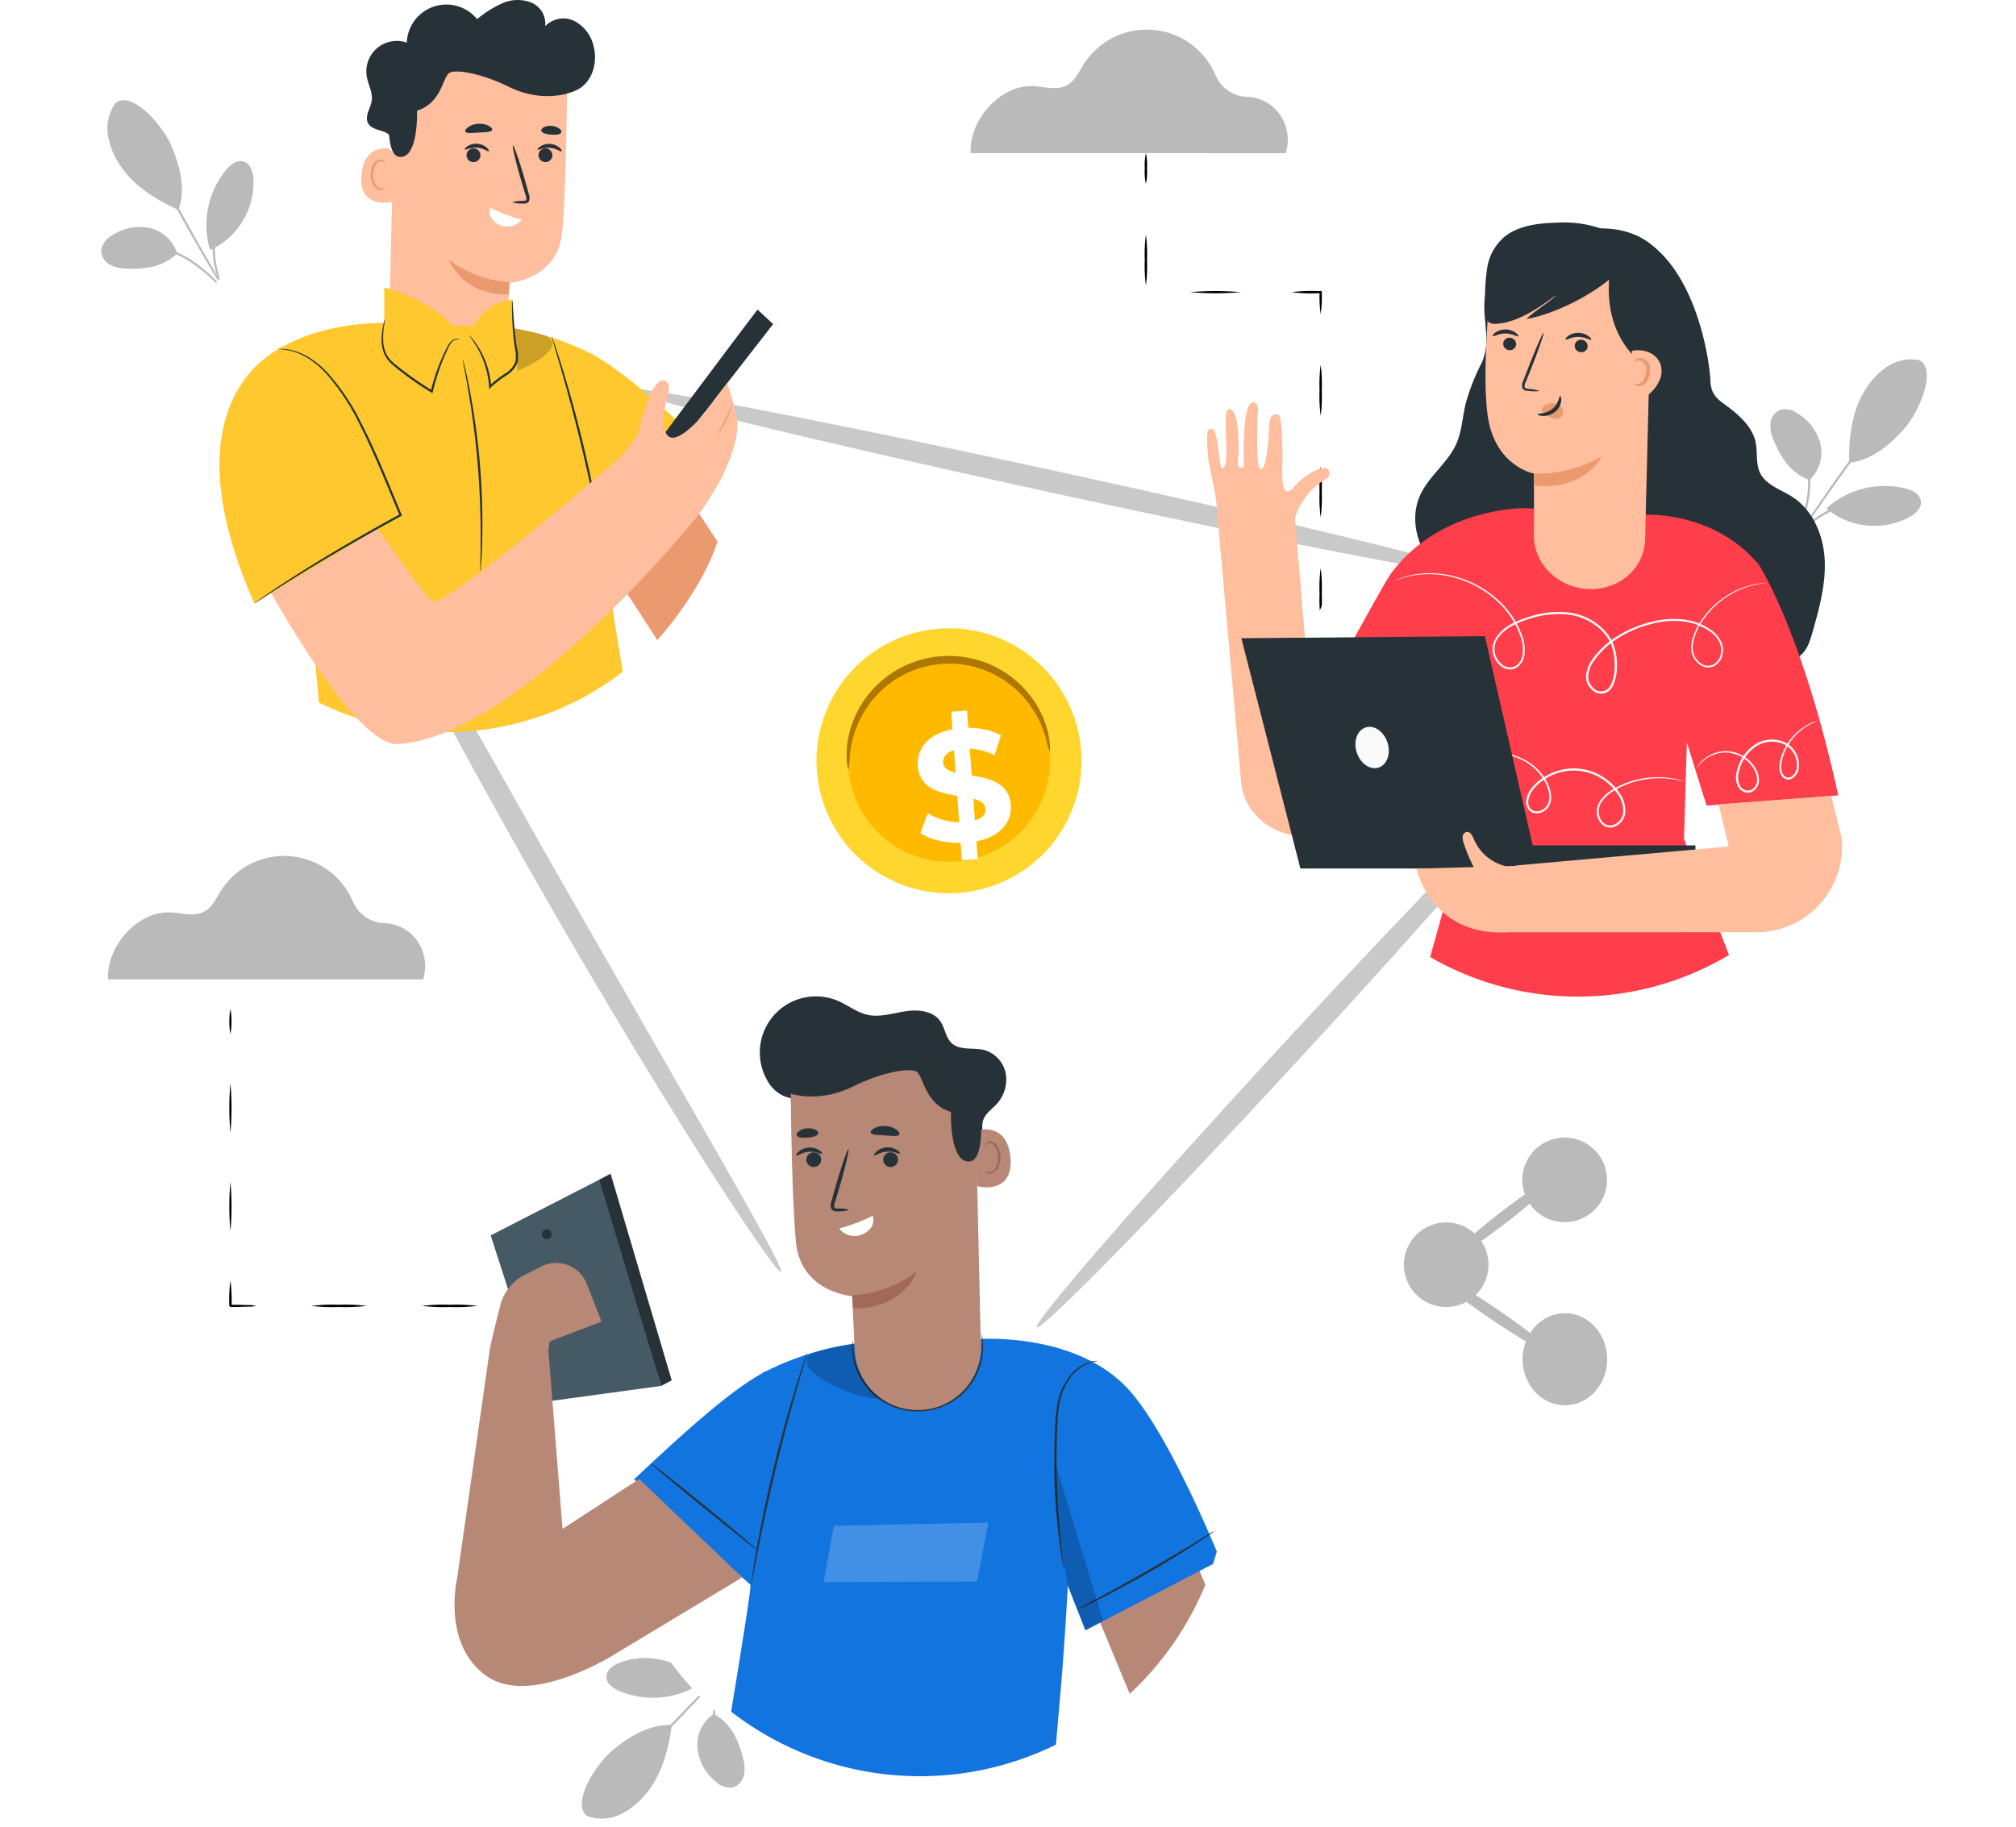 <svg xmlns="http://www.w3.org/2000/svg" xmlns:xlink="http://www.w3.org/1999/xlink" width="476.005" height="431.464" viewBox="0 0 476.005 431.464">
  <defs>
    <filter id="Ellipse_1353" x="269.073" y="68.088" width="206.931" height="206.931" filterUnits="userSpaceOnUse">
      <feOffset dy="3" input="SourceAlpha"/>
      <feGaussianBlur stdDeviation="3" result="blur"/>
      <feFlood flood-opacity="0.161"/>
      <feComposite operator="in" in2="blur"/>
      <feComposite in="SourceGraphic"/>
    </filter>
    <filter id="Path_433281" x="135.411" y="267.698" width="163.632" height="163.766" filterUnits="userSpaceOnUse">
      <feOffset dy="3" input="SourceAlpha"/>
      <feGaussianBlur stdDeviation="3" result="blur-2"/>
      <feFlood flood-opacity="0.161"/>
      <feComposite operator="in" in2="blur-2"/>
      <feComposite in="SourceGraphic"/>
    </filter>
    <filter id="Ellipse_1354" x="0" y="2.672" width="210.648" height="210.648" filterUnits="userSpaceOnUse">
      <feOffset dy="3" input="SourceAlpha"/>
      <feGaussianBlur stdDeviation="3" result="blur-3"/>
      <feFlood flood-opacity="0.161"/>
      <feComposite operator="in" in2="blur-3"/>
      <feComposite in="SourceGraphic"/>
    </filter>
    <filter id="Path_29402" x="208.918" y="162.11" width="31.656" height="42.856" filterUnits="userSpaceOnUse">
      <feOffset dy="3" input="SourceAlpha"/>
      <feGaussianBlur stdDeviation="1" result="blur-4"/>
      <feFlood flood-opacity="0.161"/>
      <feComposite operator="in" in2="blur-4"/>
      <feComposite in="SourceGraphic"/>
    </filter>
  </defs>
  <g id="Group_95189" data-name="Group 95189" transform="translate(-1190.995 -2050)">
    <g id="Group_95115" data-name="Group 95115" transform="translate(7218.996 12679)">
      <g id="Group_95114" data-name="Group 95114" transform="translate(-6049.985 -10677.858)">
        <g id="Background_Complete" data-name="Background Complete">
          <g id="Group_94961" data-name="Group 94961">
            <path id="Path_433241" data-name="Path 433241" d="M475.1,133.9a10.341,10.341,0,0,0-7.9,1.78,18.27,18.27,0,0,0-5.4,6.249c-2.636,4.68-3.335,10.823-3.187,16.193,5.94-.546,10.787-5.486,13.089-8.146,3.637-4.205,7.658-14.013,3.4-16.076" fill="#bababa"/>
            <path id="Path_433242" data-name="Path 433242" d="M449.216,162.2a8.822,8.822,0,0,0,2.6-8.469,11.713,11.713,0,0,0-5.423-7.252,4.935,4.935,0,0,0-4.072-.842,3.774,3.774,0,0,0-2.288,3.065,7.654,7.654,0,0,0,.661,3.92c1.724,4.262,4.175,8.069,8.518,9.578" fill="#bababa"/>
            <g id="Group_94958" data-name="Group 94958">
              <path id="Path_433243" data-name="Path 433243" d="M444.58,179.426a4.8,4.8,0,0,1,.348-1.073q.448-1.168,1.1-2.857a43.448,43.448,0,0,0,2.675-9.654,19.846,19.846,0,0,0-1.07-9.819,23.309,23.309,0,0,0-1.994-3.634,3.82,3.82,0,0,1,.767.831,12.565,12.565,0,0,1,1.567,2.66,19.048,19.048,0,0,1,1.246,10.028,38.237,38.237,0,0,1-2.849,9.725c-.5,1.194-.94,2.146-1.252,2.8A4.641,4.641,0,0,1,444.58,179.426Z" fill="#bababa"/>
            </g>
            <g id="Group_94959" data-name="Group 94959">
              <path id="Path_433244" data-name="Path 433244" d="M471.375,141.1a1.753,1.753,0,0,1-.253.412c-.219.3-.485.674-.8,1.119L467.3,146.7c-2.551,3.433-6.059,8.186-9.859,13.49s-7.172,10.157-9.6,13.677l-2.884,4.164-.8,1.122c-.188.253-.294.381-.309.371a1.741,1.741,0,0,1,.221-.429l.72-1.176c.633-1.015,1.571-2.471,2.748-4.258,2.353-3.575,5.681-8.463,9.484-13.774s7.361-10.032,9.989-13.41c1.313-1.689,2.389-3.046,3.147-3.972l.882-1.06C471.245,141.206,471.36,141.086,471.375,141.1Z" fill="#bababa"/>
            </g>
            <path id="Path_433245" data-name="Path 433245" d="M453.538,168.632a20.645,20.645,0,0,1,18.333-4.429c1.615.406,3.424,1.3,3.66,2.946s-1.26,3.019-2.719,3.828a17.637,17.637,0,0,1-19.473-1.94" fill="#bababa"/>
            <g id="Group_94960" data-name="Group 94960">
              <path id="Path_433246" data-name="Path 433246" d="M468.053,167.413c-.016.105-1.528-.191-3.981-.133a24.046,24.046,0,0,0-4.266.5,24.415,24.415,0,0,0-9.526,4.279,24.065,24.065,0,0,0-3.208,2.857c-1.672,1.8-2.455,3.123-2.544,3.064a4.3,4.3,0,0,1,.513-.949,8.882,8.882,0,0,1,.709-1.05,14.821,14.821,0,0,1,1.049-1.312,21.882,21.882,0,0,1,3.193-2.994,23.287,23.287,0,0,1,9.719-4.365,21.858,21.858,0,0,1,4.357-.4,14.709,14.709,0,0,1,1.678.088,8.746,8.746,0,0,1,1.256.167A4.217,4.217,0,0,1,468.053,167.413Z" fill="#bababa"/>
            </g>
          </g>
          <g id="Group_94965" data-name="Group 94965">
            <path id="Path_433247" data-name="Path 433247" d="M49.283,73.175a10.346,10.346,0,0,0-1.768,7.9,18.257,18.257,0,0,0,3.342,7.549c3.1,4.385,8.359,7.643,13.277,9.8,2.046-5.6-.348-12.1-1.769-15.315-2.247-5.086-9.4-12.913-13.082-9.942" fill="#bababa"/>
            <path id="Path_433248" data-name="Path 433248" d="M63.8,108.669a8.825,8.825,0,0,0-6.543-5.974,11.718,11.718,0,0,0-8.874,1.8,4.936,4.936,0,0,0-2.5,3.322,3.773,3.773,0,0,0,1.793,3.379,7.651,7.651,0,0,0,3.825,1.078c4.59.263,9.081-.325,12.3-3.607" fill="#bababa"/>
            <g id="Group_94962" data-name="Group 94962">
              <path id="Path_433249" data-name="Path 433249" d="M77.4,120.225a4.726,4.726,0,0,1-.82-.773q-.865-.906-2.114-2.213a43.437,43.437,0,0,0-7.585-6.545,19.854,19.854,0,0,0-9.333-3.23,23.408,23.408,0,0,0-4.138.249,3.867,3.867,0,0,1,1.079-.338,12.587,12.587,0,0,1,3.075-.279,19.041,19.041,0,0,1,9.6,3.16,38.176,38.176,0,0,1,7.573,6.733c.864.966,1.539,1.767,2,2.328A4.654,4.654,0,0,1,77.4,120.225Z" fill="#bababa"/>
            </g>
            <g id="Group_94963" data-name="Group 94963">
              <path id="Path_433250" data-name="Path 433250" d="M54.2,79.617a1.7,1.7,0,0,1,.264.405c.183.329.4.726.668,1.2l2.392,4.466c2.013,3.774,4.811,8.977,7.981,14.679s6.116,10.827,8.26,14.528l2.531,4.387.672,1.2a1.732,1.732,0,0,1,.2.438,1.69,1.69,0,0,1-.294-.384l-.755-1.153c-.648-1.006-1.563-2.476-2.675-4.3-2.226-3.656-5.223-8.754-8.4-14.462S59.128,89.682,57.2,85.863c-.966-1.909-1.732-3.462-2.245-4.544-.231-.5-.423-.909-.581-1.25A1.682,1.682,0,0,1,54.2,79.617Z" fill="#bababa"/>
            </g>
            <path id="Path_433251" data-name="Path 433251" d="M71.468,107.513A20.643,20.643,0,0,1,75.3,89.046C76.358,87.76,77.938,86.5,79.529,87s2.19,2.43,2.3,4.094a17.636,17.636,0,0,1-10.078,16.775" fill="#bababa"/>
            <g id="Group_94964" data-name="Group 94964">
              <path id="Path_433252" data-name="Path 433252" d="M76.57,93.87c.089.059-.825,1.3-1.822,3.542a24.119,24.119,0,0,0-1.371,4.07,24.447,24.447,0,0,0-.2,10.441,24.031,24.031,0,0,0,1.212,4.121c.909,2.28,1.773,3.555,1.682,3.61a4.259,4.259,0,0,1-.639-.869,8.909,8.909,0,0,1-.645-1.09,14.722,14.722,0,0,1-.738-1.509A21.872,21.872,0,0,1,72.7,112.02a23.3,23.3,0,0,1,.208-10.653,21.87,21.87,0,0,1,1.5-4.109,14.827,14.827,0,0,1,.8-1.48,8.77,8.77,0,0,1,.688-1.064A4.271,4.271,0,0,1,76.57,93.87Z" fill="#bababa"/>
            </g>
          </g>
          <g id="Group_94969" data-name="Group 94969">
            <path id="Path_433253" data-name="Path 433253" d="M160.709,477.768a10.344,10.344,0,0,0,8.078-.6,18.264,18.264,0,0,0,6.258-5.384c3.3-4.24,4.9-10.214,5.541-15.546-5.956-.337-11.478,3.834-14.147,6.126-4.218,3.622-9.642,12.73-5.73,15.4" fill="#bababa"/>
            <path id="Path_433254" data-name="Path 433254" d="M190.481,453.6a8.821,8.821,0,0,0-3.825,7.992,11.716,11.716,0,0,0,4.294,7.972,4.932,4.932,0,0,0,3.9,1.434,3.776,3.776,0,0,0,2.715-2.694,7.659,7.659,0,0,0-.076-3.974c-1.077-4.47-2.939-8.6-7.012-10.73" fill="#bababa"/>
            <g id="Group_94966" data-name="Group 94966">
              <path id="Path_433255" data-name="Path 433255" d="M197.607,437.239a4.772,4.772,0,0,1-.5,1.01q-.616,1.089-1.506,2.664a43.375,43.375,0,0,0-4.07,9.154,19.84,19.84,0,0,0-.39,9.869,23.5,23.5,0,0,0,1.435,3.889,3.869,3.869,0,0,1-.635-.935,12.587,12.587,0,0,1-1.157-2.863,19.036,19.036,0,0,1,.246-10.1,38.225,38.225,0,0,1,4.253-9.2c.674-1.106,1.246-1.984,1.651-2.584A4.744,4.744,0,0,1,197.607,437.239Z" fill="#bababa"/>
            </g>
            <g id="Group_94967" data-name="Group 94967">
              <path id="Path_433256" data-name="Path 433256" d="M165.452,471.2a1.716,1.716,0,0,1,.311-.37l.96-.989,3.583-3.581c3.029-3.019,7.2-7.2,11.74-11.888s8.593-8.989,11.515-12.112l3.467-3.693.957-.991c.223-.223.347-.334.361-.322a1.755,1.755,0,0,1-.283.392l-.885,1.057c-.775.911-1.918,2.212-3.346,3.806-2.854,3.188-6.867,7.533-11.412,12.225s-8.76,8.836-11.857,11.789c-1.548,1.477-2.813,2.661-3.7,3.465l-1.029.918A1.721,1.721,0,0,1,165.452,471.2Z" fill="#bababa"/>
            </g>
            <path id="Path_433257" data-name="Path 433257" d="M187.155,446.594a20.645,20.645,0,0,1-18.786,1.676c-1.537-.64-3.2-1.788-3.185-3.453s1.692-2.8,3.254-3.385a17.636,17.636,0,0,1,18.974,4.79" fill="#bababa"/>
            <g id="Group_94968" data-name="Group 94968">
              <path id="Path_433258" data-name="Path 433258" d="M172.619,445.659c.031-.1,1.483.413,3.918.719a24.11,24.11,0,0,0,4.293.134,24.431,24.431,0,0,0,10.053-2.827,24.087,24.087,0,0,0,3.594-2.353c1.919-1.53,2.889-2.726,2.968-2.655a4.243,4.243,0,0,1-.647.863,8.948,8.948,0,0,1-.856.934,14.842,14.842,0,0,1-1.231,1.143,21.908,21.908,0,0,1-3.6,2.49,23.311,23.311,0,0,1-10.257,2.884,21.846,21.846,0,0,1-4.369-.249,14.568,14.568,0,0,1-1.647-.334,8.793,8.793,0,0,1-1.217-.35A4.3,4.3,0,0,1,172.619,445.659Z" fill="#bababa"/>
            </g>
          </g>
          <g id="Group_94972" data-name="Group 94972">
            <circle id="Ellipse_1352" data-name="Ellipse 1352" cx="9.994" cy="9.994" r="9.994" transform="matrix(0.562, -0.827, 0.827, 0.562, 349.566, 350.172)" fill="#bababa"/>
            <path id="Path_433259" data-name="Path 433259" d="M401.415,327.475a9.994,9.994,0,1,1-10.008-9.98A9.993,9.993,0,0,1,401.415,327.475Z" fill="#bababa"/>
            <path id="Path_433260" data-name="Path 433260" d="M401.473,369.836c.009,6.005-4.459,10.88-9.978,10.887s-10-4.854-10.009-10.86,4.459-10.879,9.979-10.887S401.465,363.831,401.473,369.836Z" fill="#bababa"/>
            <g id="Group_94970" data-name="Group 94970">
              <path id="Path_433261" data-name="Path 433261" d="M388.53,368.568c-.427.628-7.075-3.147-14.846-8.43s-13.728-10.079-13.3-10.707,7.073,3.146,14.847,8.431S388.957,367.94,388.53,368.568Z" fill="#bababa"/>
            </g>
            <g id="Group_94971" data-name="Group 94971">
              <path id="Path_433262" data-name="Path 433262" d="M389.328,326.789c.465.6-4.667,5.357-11.462,10.621s-12.683,9.048-13.149,8.447,4.666-5.355,11.464-10.622S388.863,326.188,389.328,326.789Z" fill="#bababa"/>
            </g>
          </g>
          <g id="Group_94982" data-name="Group 94982">
            <g id="Group_94973" data-name="Group 94973">
              <path id="Path_433263" data-name="Path 433263" d="M333.811,231.024a34.738,34.738,0,0,1,.261,6,34.729,34.729,0,0,1-.261,6,34.91,34.91,0,0,1-.26-6A34.92,34.92,0,0,1,333.811,231.024Z"/>
            </g>
            <g id="Group_94974" data-name="Group 94974">
              <path id="Path_433264" data-name="Path 433264" d="M333.811,207.024a34.738,34.738,0,0,1,.261,6,34.729,34.729,0,0,1-.261,6,34.91,34.91,0,0,1-.26-6A34.92,34.92,0,0,1,333.811,207.024Z"/>
            </g>
            <g id="Group_94975" data-name="Group 94975">
              <path id="Path_433265" data-name="Path 433265" d="M333.811,183.024a34.738,34.738,0,0,1,.261,6,34.729,34.729,0,0,1-.261,6,34.91,34.91,0,0,1-.26-6A34.92,34.92,0,0,1,333.811,183.024Z"/>
            </g>
            <g id="Group_94976" data-name="Group 94976">
              <path id="Path_433266" data-name="Path 433266" d="M333.811,159.024a34.738,34.738,0,0,1,.261,6,34.729,34.729,0,0,1-.261,6,34.91,34.91,0,0,1-.26-6A34.92,34.92,0,0,1,333.811,159.024Z"/>
            </g>
            <g id="Group_94977" data-name="Group 94977">
              <path id="Path_433267" data-name="Path 433267" d="M333.811,135.024a34.738,34.738,0,0,1,.261,6,34.729,34.729,0,0,1-.261,6,34.91,34.91,0,0,1-.26-6A34.92,34.92,0,0,1,333.811,135.024Z"/>
            </g>
            <g id="Group_94978" data-name="Group 94978">
              <path id="Path_433268" data-name="Path 433268" d="M326.981,117.855a34.734,34.734,0,0,1,6-.261l.83,0h.26l0,.258a28.208,28.208,0,0,1-.258,5.169,28.423,28.423,0,0,1-.258-5.169l.258.257-.83,0A34.922,34.922,0,0,1,326.981,117.855Z"/>
            </g>
            <g id="Group_94979" data-name="Group 94979">
              <path id="Path_433269" data-name="Path 433269" d="M302.981,117.855a69.1,69.1,0,0,1,12,0,69.362,69.362,0,0,1-12,0Z"/>
            </g>
            <g id="Group_94980" data-name="Group 94980">
              <path id="Path_433270" data-name="Path 433270" d="M292.546,104.289a34.732,34.732,0,0,1,.261,6,34.723,34.723,0,0,1-.261,6,34.916,34.916,0,0,1-.26-6A34.926,34.926,0,0,1,292.546,104.289Z"/>
            </g>
            <g id="Group_94981" data-name="Group 94981">
              <path id="Path_433271" data-name="Path 433271" d="M292.546,85.029a12.853,12.853,0,0,1,.261,3.63,12.853,12.853,0,0,1-.261,3.63,12.923,12.923,0,0,1-.26-3.63A12.923,12.923,0,0,1,292.546,85.029Z"/>
            </g>
          </g>
          <g id="Group_94990" data-name="Group 94990">
            <g id="Group_94983" data-name="Group 94983">
              <path id="Path_433272" data-name="Path 433272" d="M147.8,357.245a17.426,17.426,0,0,1,6,0,17.426,17.426,0,0,1-6,0Z"/>
            </g>
            <g id="Group_94984" data-name="Group 94984">
              <path id="Path_433273" data-name="Path 433273" d="M121.635,357.245a41.323,41.323,0,0,1,6.542-.26,41.3,41.3,0,0,1,6.541.26,41.3,41.3,0,0,1-6.541.26A41.319,41.319,0,0,1,121.635,357.245Z"/>
            </g>
            <g id="Group_94985" data-name="Group 94985">
              <path id="Path_433274" data-name="Path 433274" d="M95.466,357.245a41.323,41.323,0,0,1,6.542-.26,41.323,41.323,0,0,1,6.542.26,41.319,41.319,0,0,1-6.542.26A41.319,41.319,0,0,1,95.466,357.245Z"/>
            </g>
            <g id="Group_94986" data-name="Group 94986">
              <path id="Path_433275" data-name="Path 433275" d="M76.391,351.245a34.718,34.718,0,0,1,.261,6c.056.058-.493-.492-.26-.259H77l.6,0,1.126.015,1.907.056a6,6,0,0,1,1.757.184,6,6,0,0,1-1.757.184l-1.907.056L77.6,357.5l-.6,0h-.612c.232.233-.318-.317-.261-.261A34.784,34.784,0,0,1,76.391,351.245Z"/>
            </g>
            <g id="Group_94987" data-name="Group 94987">
              <path id="Path_433276" data-name="Path 433276" d="M76.391,327.98a64.942,64.942,0,0,1,0,11.633,65.19,65.19,0,0,1,0-11.633Z"/>
            </g>
            <g id="Group_94988" data-name="Group 94988">
              <path id="Path_433277" data-name="Path 433277" d="M76.391,304.716a64.93,64.93,0,0,1,0,11.632,65.179,65.179,0,0,1,0-11.632Z"/>
            </g>
            <g id="Group_94989" data-name="Group 94989">
              <path id="Path_433278" data-name="Path 433278" d="M76.391,287.083a17.372,17.372,0,0,1,0,6,17.438,17.438,0,0,1,0-6Z"/>
            </g>
          </g>
          <path id="Path_433279" data-name="Path 433279" d="M121.871,280.161a10.39,10.39,0,0,0-3.347-11.227,10.144,10.144,0,0,0-5.806-2.076,8.383,8.383,0,0,1-7.377-5.022,17.633,17.633,0,0,0-31.206-2.6c-1.118,1.766-2.024,3.833-3.848,4.854-2.325,1.3-5.193.422-7.852.254-7.887-.5-15.357,7.92-14.946,15.812Z" fill="#bababa"/>
          <path id="Path_433280" data-name="Path 433280" d="M325.554,85.029A10.391,10.391,0,0,0,322.207,73.8a10.144,10.144,0,0,0-5.806-2.076,8.381,8.381,0,0,1-7.377-5.021,17.633,17.633,0,0,0-31.206-2.6c-1.118,1.766-2.024,3.833-3.848,4.855-2.325,1.3-5.193.421-7.852.254-7.887-.5-15.357,7.919-14.946,15.812Z" fill="#bababa"/>
        </g>
        <g id="Connectivity">
          <g id="Group_94995" data-name="Group 94995">
            <g id="Group_94991" data-name="Group 94991">
              <g transform="matrix(1, 0, 0, 1, 21.99, 48.86)" filter="url(#Ellipse_1353)">
                <circle id="Ellipse_1353-2" data-name="Ellipse 1353" cx="66.797" cy="66.797" r="66.797" transform="translate(278.07 168.55) rotate(-45)" fill="#fff"/>
              </g>
            </g>
            <g transform="matrix(1, 0, 0, 1, 21.99, 48.86)" filter="url(#Path_433281)">
              <path id="Path_433281-2" data-name="Path 433281" d="M311.982,394.106c-1.586,40.175-31.172,73.42-71.37,74.2a72.8,72.8,0,0,1-74.2-71.371c-.782-40.2,31.283-77.284,71.37-74.2C280.538,326.024,313.429,357.452,311.982,394.106Z" transform="translate(-21.99 -48.86)" fill="#fff"/>
            </g>
            <g transform="matrix(1, 0, 0, 1, 21.99, 48.86)" filter="url(#Ellipse_1354)">
              <circle id="Ellipse_1354-2" data-name="Ellipse 1354" cx="68.111" cy="68.111" r="68.111" transform="translate(9 105) rotate(-45)" fill="#fff"/>
            </g>
            <g id="Group_94992" data-name="Group 94992">
              <path id="Path_433282" data-name="Path 433282" d="M385.9,233.157c1.058.975-24.753,30.681-57.642,66.341s-60.418,63.791-61.476,62.815,24.748-30.673,57.648-66.346S384.842,232.182,385.9,233.157Z" fill="#c9c9c9"/>
            </g>
            <g id="Group_94993" data-name="Group 94993">
              <path id="Path_433283" data-name="Path 433283" d="M372.21,184.72c-.306,1.406-45.789-7.3-101.576-19.436-55.807-12.142-100.785-23.122-100.479-24.527s45.779,7.3,101.586,19.438C327.528,172.334,372.516,183.315,372.21,184.72Z" fill="#c9c9c9"/>
            </g>
            <g id="Group_94994" data-name="Group 94994">
              <path id="Path_433284" data-name="Path 433284" d="M206.4,349.255c-.6.371-7.672-9.747-18.385-26.565S163,282.322,147.95,255.885s-28-50.771-36.991-68.57S96.881,158.27,97.5,157.946c.652-.34,6.89,10.3,16.7,27.63l38.271,67.733,38.692,67.477C201.062,338.07,207.026,348.868,206.4,349.255Z" fill="#c9c9c9"/>
            </g>
          </g>
        </g>
        <g id="Character_3" data-name="Character 3">
          <g id="Group_95024" data-name="Group 95024">
            <path id="Path_433285" data-name="Path 433285" d="M419.6,125.331c.348,5.706.741,7.439,2.857,11.99,1.254,2.7,3.021,5.2,3.718,8.093.662,2.75.305,5.652.812,8.434.828,4.542,3.84,8.319,6.1,12.344s3.788,9.118,1.541,13.152l-23.135-2.733-1.631-28.723Z" fill="#263238"/>
            <path id="Path_433286" data-name="Path 433286" d="M373.6,115.592c-3,6.353,1.169,12.707-1.826,19.061A49.645,49.645,0,0,0,368,144.369c-.714,3.054-.857,6.272-2.1,9.151-1.984,4.588-6.49,7.69-8.577,12.232-3.091,6.73.193,15.161,6.1,19.625s13.754,5.576,21.141,5.059c4.479-.314,9.02-1.208,12.874-3.51s6.944-6.195,7.431-10.658" fill="#263238"/>
            <path id="Path_433287" data-name="Path 433287" d="M407.906,104.281c14.889,6.6,17.847,31.053,17.922,34.345.089,3.927,2.18,4.74,4.79,6.793s5.137,4.54,5.859,7.728c.569,2.508-.028,5.282,1.173,7.57,1.434,2.733,4.828,3.748,7.463,5.435,4.978,3.188,7.435,9.185,7.71,14.974s-1.316,11.49-2.893,17.078c-.626,2.216-1.4,4.638-3.413,5.847-1.55.932-3.487.92-5.309.88l-28.274-.631c-7.211-.161-14.614-.359-21.279-3.039a26.654,26.654,0,0,1-13.069-10.971,21.612,21.612,0,0,1-2.353-16.507c1.175-4.242,3.75-8.073,4.494-12.406.921-5.365-3.578-7.661-5.208-12.865s-2.978-17.687-.744-22.674" fill="#263238"/>
            <path id="Path_433288" data-name="Path 433288" d="M424.924,239.1l-4.65-14.9-.678,22.753s6.031,15.546,10.625,27.426a69.73,69.73,0,0,1-70.559.493l7.16-25.729-3.412-29.1-9.447,13.51-20.152-19.481s14.752-27.256,16.581-29.743c11.663-15.855,31.811-15.475,31.811-15.475l28.507,1.579s16.029-.9,26.558,11.788c0,0,10.291,15.706,18.744,54.472Z" fill="#ff3e4b"/>
            <g id="Group_94996" data-name="Group 94996">
              <path id="Path_433289" data-name="Path 433289" d="M439.179,186.483a2.741,2.741,0,0,1-.413.065c-.273.045-.685.058-1.214.165a19.846,19.846,0,0,0-4.52,1.3,20.722,20.722,0,0,0-6.214,4.079,19.863,19.863,0,0,0-2.971,3.593,13.891,13.891,0,0,0-2.066,4.765,5.959,5.959,0,0,0,.09,2.741,4.351,4.351,0,0,0,1.64,2.276,2.941,2.941,0,0,0,2.767.436,3.393,3.393,0,0,0,1.919-2.232,4.212,4.212,0,0,0-.22-3.11,6.78,6.78,0,0,0-2.166-2.518,13.8,13.8,0,0,0-6.6-2.457,20.3,20.3,0,0,0-7.477.666,27.43,27.43,0,0,0-7.284,3.04,20.583,20.583,0,0,0-6.028,5.488,7.282,7.282,0,0,0-1.439,3.791,3.444,3.444,0,0,0,.509,1.916,4.692,4.692,0,0,0,1.457,1.426l-.047-.024a2.778,2.778,0,0,0,2.037.085,2.983,2.983,0,0,0,1.453-1.524,10.721,10.721,0,0,0,.844-4.558,13.063,13.063,0,0,0-.747-4.56,10.259,10.259,0,0,0-2.532-3.751,13.652,13.652,0,0,0-8.036-3.621,21.7,21.7,0,0,0-8.612.97c-2.707.834-5.419,1.939-7.158,4.008a4.607,4.607,0,0,0,.465,6.82,3.181,3.181,0,0,0,1.636.713,2.658,2.658,0,0,0,1.683-.4,3.851,3.851,0,0,0,1.594-3.019,9.079,9.079,0,0,0-.385-3.482c-.181-.551-.42-1.084-.624-1.619-.11-.264-.2-.537-.326-.791l-.4-.746a20.081,20.081,0,0,0-3.872-5.158,24.051,24.051,0,0,0-9.494-5.684,23.04,23.04,0,0,0-8.325-1.1,21.443,21.443,0,0,0-5.238.969l-1.311.471c-.3.1-.455.144-.455.144s.143-.073.434-.193l1.3-.521a20.59,20.59,0,0,1,5.26-1.073,23,23,0,0,1,8.425,1.029,24.255,24.255,0,0,1,9.663,5.7,20.423,20.423,0,0,1,3.97,5.233l.415.76c.131.259.223.537.338.807.211.547.456,1.085.645,1.655a9.509,9.509,0,0,1,.416,3.648,4.28,4.28,0,0,1-1.787,3.353,3.116,3.116,0,0,1-1.966.477,3.637,3.637,0,0,1-1.876-.806,5.339,5.339,0,0,1-1.924-3.563,4.231,4.231,0,0,1,.3-2.094,6.685,6.685,0,0,1,1.078-1.824c1.855-2.209,4.645-3.325,7.384-4.18a22.162,22.162,0,0,1,8.812-1,14.148,14.148,0,0,1,8.339,3.755,10.75,10.75,0,0,1,2.659,3.938,13.556,13.556,0,0,1,.782,4.744,11.211,11.211,0,0,1-.9,4.791,3.5,3.5,0,0,1-1.722,1.773,3.293,3.293,0,0,1-2.421-.081l-.025-.01-.022-.014a5.218,5.218,0,0,1-1.618-1.592,3.969,3.969,0,0,1-.583-2.194A7.77,7.77,0,0,1,398,204.494a21.044,21.044,0,0,1,6.187-5.624,27.9,27.9,0,0,1,7.423-3.083,20.758,20.758,0,0,1,7.652-.659,14.219,14.219,0,0,1,6.814,2.566,7.179,7.179,0,0,1,2.29,2.69,4.629,4.629,0,0,1,.227,3.413,3.789,3.789,0,0,1-2.173,2.482,3.333,3.333,0,0,1-3.127-.5,4.721,4.721,0,0,1-1.772-2.486,6.308,6.308,0,0,1-.083-2.909,14.167,14.167,0,0,1,2.148-4.872,19.993,19.993,0,0,1,3.045-3.622,20.675,20.675,0,0,1,6.33-4.056,18.865,18.865,0,0,1,4.579-1.223A14.036,14.036,0,0,1,439.179,186.483Z" fill="#fafafa"/>
            </g>
            <g id="Group_94997" data-name="Group 94997">
              <path id="Path_433290" data-name="Path 433290" d="M451.261,219.065a20.177,20.177,0,0,0-2.587,1.249,13.2,13.2,0,0,0-5.112,5.727,11.817,11.817,0,0,0-.824,2.429,4.95,4.95,0,0,0-.006,2.686,2.073,2.073,0,0,0,.727,1.1,1.367,1.367,0,0,0,1.261.139,2.86,2.86,0,0,0,1.522-2.383,5.487,5.487,0,0,0-3.039-5.4,6.955,6.955,0,0,0-6.794.64,9.733,9.733,0,0,0-3.846,5.907,4.4,4.4,0,0,0,.267,3.239,2.067,2.067,0,0,0,2.569,1.012,2.609,2.609,0,0,0,1.456-2.381,5.159,5.159,0,0,0-.861-2.732,7.987,7.987,0,0,0-4.056-3.267,7.51,7.51,0,0,0-4.323-.261,8.253,8.253,0,0,0-3.006,1.4,10.364,10.364,0,0,0-2,2.044c-.007-.005.02-.063.082-.173a4.326,4.326,0,0,1,.3-.473,7.38,7.38,0,0,1,1.49-1.559,8.268,8.268,0,0,1,3.06-1.519,7.771,7.771,0,0,1,4.515.2,8.328,8.328,0,0,1,4.3,3.386,5.554,5.554,0,0,1,.953,2.967,3.077,3.077,0,0,1-1.719,2.813,2.25,2.25,0,0,1-1.814.021,3.025,3.025,0,0,1-1.374-1.213,4.873,4.873,0,0,1-.341-3.61,10.2,10.2,0,0,1,4.053-6.227,7.45,7.45,0,0,1,7.31-.666,5.964,5.964,0,0,1,3.29,5.919,3.3,3.3,0,0,1-1.835,2.749,1.815,1.815,0,0,1-1.678-.2,2.5,2.5,0,0,1-.885-1.342,5.348,5.348,0,0,1,.026-2.9,12.08,12.08,0,0,1,.883-2.5,13.1,13.1,0,0,1,5.343-5.746A8.838,8.838,0,0,1,451.261,219.065Z" fill="#fafafa"/>
            </g>
            <g id="Group_94998" data-name="Group 94998">
              <path id="Path_433291" data-name="Path 433291" d="M419.711,233.448a.982.982,0,0,1-.249-.044l-.711-.177a22.168,22.168,0,0,0-2.773-.467,21.126,21.126,0,0,0-10.113,1.414,18.908,18.908,0,0,0-3.033,1.539,8.629,8.629,0,0,0-2.643,2.464,4.013,4.013,0,0,0-.505,3.618,3.219,3.219,0,0,0,1.119,1.557,2.359,2.359,0,0,0,1.852.4,3.515,3.515,0,0,0,2.569-2.947,6.454,6.454,0,0,0-1.158-4.222,12.742,12.742,0,0,0-7.619-5.409,12.489,12.489,0,0,0-9.234,1.387,11.355,11.355,0,0,0-3.4,2.95,5.794,5.794,0,0,0-.884,1.956,2.793,2.793,0,0,0,.165,1.974,1.935,1.935,0,0,0,1.527,1.018,2.847,2.847,0,0,0,1.816-.526,3.487,3.487,0,0,0,1.347-3.317,8.485,8.485,0,0,0-1.164-3.418,12.243,12.243,0,0,0-2.087-2.651,13.594,13.594,0,0,0-4.975-2.978,12.687,12.687,0,0,0-4.352-.68,14.989,14.989,0,0,0-3.728.6.905.905,0,0,1,.23-.1l.7-.245a11.312,11.312,0,0,1,2.8-.459,12.624,12.624,0,0,1,4.447.606,13.779,13.779,0,0,1,5.138,2.987A12.549,12.549,0,0,1,386.966,233a8.863,8.863,0,0,1,1.246,3.583,4.823,4.823,0,0,1-.225,2.031,3.38,3.38,0,0,1-1.291,1.7,3.3,3.3,0,0,1-2.12.618,2.413,2.413,0,0,1-1.906-1.257,3.269,3.269,0,0,1-.22-2.311,6.279,6.279,0,0,1,.951-2.13,11.783,11.783,0,0,1,3.555-3.109,12.971,12.971,0,0,1,9.615-1.452,13.217,13.217,0,0,1,7.926,5.643,6.929,6.929,0,0,1,1.22,4.563,3.991,3.991,0,0,1-2.967,3.348,2.83,2.83,0,0,1-2.221-.489,3.67,3.67,0,0,1-1.277-1.786,4.361,4.361,0,0,1-.193-2.111,5.013,5.013,0,0,1,.767-1.894,9,9,0,0,1,2.791-2.568,19.125,19.125,0,0,1,3.112-1.542A20.836,20.836,0,0,1,416,232.559,14.436,14.436,0,0,1,419.711,233.448Z" fill="#fafafa"/>
            </g>
            <path id="Path_433292" data-name="Path 433292" d="M308.005,150.1c2.075.109,1.483,11.414,3.018,9.022s-.882-13.869,1.281-13.667c2.817.264,1.98,12.093,1.983,13.1,0,.976,1.456,1,1.4.091-.074-1.3-.51-15,2.26-14.766,1.536.129.977,2.873.977,2.873s-.537,12.87.776,12.936c1.332.068,1.9-7.485,1.914-10.041.013-2.525,1.218-3.577,2.332-2.672.76.617.907,8.441.835,10.969s-.389,9.464,2.546,6.1,6.431-4.874,7.643-4.633,1.274,2.028.019,2.607a16.67,16.67,0,0,0-3.534,2.784,15.913,15.913,0,0,0-2.159,2.891,12.311,12.311,0,0,0-1.546,3.584l3.933,47.145,2.889-3.606,16.476,15.927-8.6,9.892c-6.3,7.248-17.693,7.715-24.094.557q-.349-.392-.673-.8a13.384,13.384,0,0,1-2.669-7.153l-5.443-61.124-.048,0c-.119-6.793-1.963-11.956-2.284-15.458C306.648,150.134,307.233,150.056,308.005,150.1Z" fill="#ffbe9d"/>
            <g id="Group_95022" data-name="Group 95022">
              <g id="Group_95021" data-name="Group 95021">
                <g id="Group_95020" data-name="Group 95020">
                  <g id="Group_95014" data-name="Group 95014">
                    <g id="Group_94999" data-name="Group 94999">
                      <path id="Path_433293" data-name="Path 433293" d="M384.161,175.291c.061-7.11-.006-14.6-.006-14.6s-9.141-1.626-10.9-13.6c-1.677-11.416,1.168-35.97,1.168-35.97h0c13.243-5.223,28.153-3.2,37.43,7.456h0l-1.442,57.732c-.167,6.7-6.063,11.9-13.238,11.662h0C389.926,187.742,384.1,182.064,384.161,175.291Z" fill="#ffbe9d"/>
                    </g>
                    <g id="Group_95003" data-name="Group 95003">
                      <g id="Group_95000" data-name="Group 95000">
                        <path id="Path_433294" data-name="Path 433294" d="M376.911,129.983a1.532,1.532,0,0,0,1.46,1.563,1.466,1.466,0,0,0,1.6-1.363,1.535,1.535,0,0,0-1.458-1.565A1.468,1.468,0,0,0,376.911,129.983Z" fill="#263238"/>
                      </g>
                      <g id="Group_95002" data-name="Group 95002">
                        <g id="Group_95001" data-name="Group 95001">
                          <path id="Path_433295" data-name="Path 433295" d="M374.447,128.238c.187.2,1.358-.643,3.007-.62,1.648,0,2.848.862,3.029.662.089-.088-.1-.451-.623-.841a4.2,4.2,0,0,0-2.422-.777,4.04,4.04,0,0,0-2.4.743C374.53,127.788,374.354,128.148,374.447,128.238Z" fill="#263238"/>
                        </g>
                      </g>
                    </g>
                    <g id="Group_95007" data-name="Group 95007">
                      <g id="Group_95004" data-name="Group 95004">
                        <path id="Path_433296" data-name="Path 433296" d="M393.789,130.469a1.532,1.532,0,0,0,1.46,1.563,1.465,1.465,0,0,0,1.6-1.363,1.533,1.533,0,0,0-1.458-1.564A1.467,1.467,0,0,0,393.789,130.469Z" fill="#263238"/>
                      </g>
                      <g id="Group_95006" data-name="Group 95006">
                        <g id="Group_95005" data-name="Group 95005">
                          <path id="Path_433297" data-name="Path 433297" d="M391.646,129.036c.187.2,1.36-.643,3.007-.62,1.648,0,2.848.862,3.03.662.088-.088-.1-.451-.624-.841a4.2,4.2,0,0,0-2.421-.777,4.041,4.041,0,0,0-2.4.743C391.731,128.586,391.554,128.946,391.646,129.036Z" fill="#263238"/>
                        </g>
                      </g>
                    </g>
                    <g id="Group_95009" data-name="Group 95009">
                      <g id="Group_95008" data-name="Group 95008">
                        <path id="Path_433298" data-name="Path 433298" d="M385.52,141.2a10.876,10.876,0,0,0-2.673-.514c-.42-.049-.818-.137-.886-.425a2.15,2.15,0,0,1,.3-1.245l1.282-3.192c1.782-4.545,3.077-8.284,2.894-8.354s-1.777,3.557-3.559,8.1c-.43,1.121-.84,2.189-1.231,3.212a2.439,2.439,0,0,0-.237,1.65,1.054,1.054,0,0,0,.685.623,2.841,2.841,0,0,0,.714.108A10.726,10.726,0,0,0,385.52,141.2Z" fill="#263238"/>
                      </g>
                    </g>
                    <g id="Group_95010" data-name="Group 95010">
                      <path id="Path_433299" data-name="Path 433299" d="M384.155,160.7a30.4,30.4,0,0,0,16.051-4.084s-3.977,8.164-15.922,6.907Z" fill="#eb996e"/>
                    </g>
                    <g id="Group_95011" data-name="Group 95011">
                      <path id="Path_433300" data-name="Path 433300" d="M386.171,145.178a2.969,2.969,0,0,1,2.677-1.072,2.71,2.71,0,0,1,1.861,1.026,1.718,1.718,0,0,1,.108,1.967,2,2,0,0,1-2.168.522,6.234,6.234,0,0,1-2.093-1.283,1.829,1.829,0,0,1-.465-.493.552.552,0,0,1,.009-.614" fill="#eb996e"/>
                    </g>
                    <g id="Group_95013" data-name="Group 95013">
                      <g id="Group_95012" data-name="Group 95012">
                        <path id="Path_433301" data-name="Path 433301" d="M390.359,142.393c-.268-.019-.292,1.771-1.838,3.024s-3.45,1.033-3.467,1.283c-.026.112.421.353,1.226.384a4.458,4.458,0,0,0,2.892-.97,3.879,3.879,0,0,0,1.427-2.537C390.677,142.829,390.482,142.384,390.359,142.393Z" fill="#263238"/>
                      </g>
                    </g>
                  </g>
                  <g id="Group_95015" data-name="Group 95015">
                    <path id="Path_433302" data-name="Path 433302" d="M406.663,110.057c-4.371,6.236-15.947,12.647-24.235,14.135.968-1.274,6.059-4.413,7.027-5.687-3.758,2.806-9.134,6.56-14.119,6.813a3.025,3.025,0,0,1-1.713-.267,2.31,2.31,0,0,1-.872-1.877,49.835,49.835,0,0,1,.345-10.828,11.988,11.988,0,0,1,4.312-7.726c3.194-2.467,7.764-3.076,12.071-3.179a27.3,27.3,0,0,1,10.636,1.43c3.3,1.3,6.125,3.878,6.607,6.976" fill="#263238"/>
                  </g>
                  <g id="Group_95016" data-name="Group 95016">
                    <path id="Path_433303" data-name="Path 433303" d="M419.2,137.991A67.774,67.774,0,0,0,420.392,130c.353-6.167-1.428-28.925-22.688-27.094l5.116,6.53s-4.2,13.795,4.745,23.309c0,0,.507,5.567,6.735,11.991,0,0,3.606-.109,4.9-6.749" fill="#263238"/>
                  </g>
                  <g id="Group_95017" data-name="Group 95017">
                    <path id="Path_433304" data-name="Path 433304" d="M407.312,131.713a7.128,7.128,0,0,1,3.844.291,4.977,4.977,0,0,1,2.786,2.587,5.2,5.2,0,0,1-.012,3.82,8.791,8.791,0,0,1-2.214,3.188,5.949,5.949,0,0,1-2.337,1.512,2.845,2.845,0,0,1-2.657-.443" fill="#ffbe9d"/>
                  </g>
                  <g id="Group_95019" data-name="Group 95019">
                    <g id="Group_95018" data-name="Group 95018">
                      <path id="Path_433305" data-name="Path 433305" d="M407.929,139.467c-.147.046.4.826,1.572.524a2.513,2.513,0,0,0,1.458-1.243,5.68,5.68,0,0,0,.661-2.113,3.337,3.337,0,0,0-.515-2.256,2.221,2.221,0,0,0-1.667-1.011c-1.2-.041-1.583.787-1.447.813.1.1.566-.325,1.35-.127a2.156,2.156,0,0,1,1.3,2.484c-.158,1.313-.678,2.51-1.381,2.8C408.532,139.7,408.01,139.363,407.929,139.467Z" fill="#eb996e"/>
                    </g>
                  </g>
                </g>
              </g>
            </g>
            <g id="Group_95023" data-name="Group 95023">
              <path id="Path_433306" data-name="Path 433306" d="M422.3,253.962V248.5H383.874l-11.282-49.4-57.513.472,13.947,54.387Z" fill="#263238"/>
              <path id="Path_433307" data-name="Path 433307" d="M342.329,226.563c.85,2.616,3.164,4.209,5.167,3.558s2.939-3.3,2.089-5.916-3.164-4.208-5.167-3.557S341.479,223.948,342.329,226.563Z" fill="#fafafa"/>
            </g>
            <path id="Path_433308" data-name="Path 433308" d="M369.958,253.626a35.554,35.554,0,0,1-2.4-5.751,3.4,3.4,0,0,1-.225-1.46,1.236,1.236,0,0,1,.883-1.082c.9-.181,1.453.906,1.8,1.75a10.9,10.9,0,0,0,7.539,6.33l2.329-.065.01-.1,50.267-4.481-2.4-9.973,26.61-1.977,2.425,9.819a20.23,20.23,0,0,1-20.882,22.367l-57.681.015c-18.347,1.2-21.8-15.017-21.8-15.017Z" fill="#ffbe9d"/>
          </g>
        </g>
        <g id="Character_2" data-name="Character 2">
          <g id="Group_95060" data-name="Group 95060">
            <g id="Group_95057" data-name="Group 95057">
              <g id="Group_95056" data-name="Group 95056">
                <path id="Path_433309" data-name="Path 433309" d="M303.125,414.786,280.4,428.808l8.333,20.051a73,73,0,0,0,17.842-25.745Z" fill="#b78876"/>
                <g id="Group_95031" data-name="Group 95031">
                  <path id="Path_433310" data-name="Path 433310" d="M309.287,415.247c-2.938-7.029-13.015-30.242-21.45-38.917-12.629-12.988-34.859-11.239-34.859-11.239L224.1,366.117a67.754,67.754,0,0,0-21.27,6.581l-.709.219.009.148c-8.082,4.389-19.527,14.915-30.43,25.131L184.75,410.3l14.441,12.819a.384.384,0,0,0-.025.256c.151.777-2.346,16.287-4.556,29.688a72.838,72.838,0,0,0,76.693,7.805l1.079-12.388c.985-11.232,1.735-25.139,1.735-25.139l4.147,10.517L308.389,418.2Q308.869,416.734,309.287,415.247Z" fill="#1274de"/>
                  <g id="Group_95025" data-name="Group 95025">
                    <path id="Path_433311" data-name="Path 433311" d="M253.779,363.994a2.011,2.011,0,0,1,.127.516,11.1,11.1,0,0,1,.191,1.512,15.1,15.1,0,0,1-.746,5.546,15.761,15.761,0,0,1-4.566,6.911,15.841,15.841,0,0,1-19.13.9,15.785,15.785,0,0,1-5.2-6.448,15.1,15.1,0,0,1-1.27-5.45,11.2,11.2,0,0,1,.046-1.523,2.019,2.019,0,0,1,.078-.525c.059,0-.022.731.078,2.036a15.889,15.889,0,0,0,1.4,5.311,15.691,15.691,0,0,0,5.141,6.207,15.523,15.523,0,0,0,18.54-.872A15.678,15.678,0,0,0,253,371.45a15.878,15.878,0,0,0,.891-5.421C253.87,364.721,253.72,364,253.779,363.994Z" fill="#263238"/>
                  </g>
                  <g id="Group_95026" data-name="Group 95026">
                    <path id="Path_433312" data-name="Path 433312" d="M281.276,370.258a14.112,14.112,0,0,0-2.044.484,9.888,9.888,0,0,0-4.474,3.393,15.876,15.876,0,0,0-2.841,7.859c-.2,1.588-.286,3.273-.346,5.025s-.1,3.565-.123,5.424a185.47,185.47,0,0,0,.856,19.013c.226,2.427.469,4.385.619,5.74.072.63.131,1.146.179,1.561a2.182,2.182,0,0,1,.027.55,2.266,2.266,0,0,1-.131-.534c-.073-.412-.164-.924-.276-1.549-.212-1.348-.51-3.3-.785-5.729a158.18,158.18,0,0,1-1.01-19.056c.021-1.864.055-3.684.134-5.44s.163-3.455.381-5.067a15.976,15.976,0,0,1,3.026-8.024,9.788,9.788,0,0,1,4.7-3.359A5.434,5.434,0,0,1,281.276,370.258Z" fill="#263238"/>
                  </g>
                  <g id="Group_95027" data-name="Group 95027">
                    <path id="Path_433313" data-name="Path 433313" d="M212.55,368.382a2.415,2.415,0,0,1-.123.562l-.45,1.58c-.42,1.438-.993,3.4-1.692,5.8-1.416,4.9-3.286,11.689-5.114,19.249s-3.26,14.46-4.235,19.464c-.472,2.451-.858,4.46-1.14,5.931-.131.653-.237,1.186-.321,1.611a2.507,2.507,0,0,1-.147.556,2.331,2.331,0,0,1,.043-.573c.059-.429.134-.968.225-1.628.2-1.413.535-3.451.978-5.964.883-5.026,2.264-11.945,4.091-19.52s3.759-14.356,5.267-19.231c.753-2.439,1.388-4.4,1.852-5.754l.543-1.551A2.314,2.314,0,0,1,212.55,368.382Z" fill="#263238"/>
                  </g>
                  <g id="Group_95028" data-name="Group 95028">
                    <path id="Path_433314" data-name="Path 433314" d="M308.72,410.421a7.88,7.88,0,0,1-1.178.879c-.776.539-1.914,1.3-3.332,2.211-2.836,1.834-6.808,4.286-11.278,6.849s-8.6,4.749-11.613,6.269c-1.508.761-2.736,1.36-3.593,1.757a7.935,7.935,0,0,1-1.353.572,7.9,7.9,0,0,1,1.261-.752l3.514-1.9c2.969-1.6,7.058-3.837,11.525-6.4s8.459-4.957,11.341-6.709l3.419-2.07A7.978,7.978,0,0,1,308.72,410.421Z" fill="#263238"/>
                  </g>
                  <g id="Group_95029" data-name="Group 95029">
                    <path id="Path_433315" data-name="Path 433315" d="M200.685,414.812c-.091.111-5.768-4.364-12.68-10s-12.442-10.288-12.352-10.4,5.768,4.363,12.681,10S200.776,414.7,200.685,414.812Z" fill="#263238"/>
                  </g>
                  <path id="Path_433316" data-name="Path 433316" d="M271.166,394.489l11.305,37.186-4.207,2.187-4.147-10.517S269.855,401.253,271.166,394.489Z" opacity="0.2"/>
                  <g id="Group_95030" data-name="Group 95030" opacity="0.2">
                    <path id="Path_433317" data-name="Path 433317" d="M213.774,368.4c-6.093,3.212,9.179,10.942,16.076,10.734l-5.009-13.215S215.819,367.327,213.774,368.4Z"/>
                  </g>
                  <path id="Path_433318" data-name="Path 433318" d="M252.663,422.33l-36.183.134,2.379-13.318,36.477-.709Z" fill="#fff" opacity="0.2"/>
                </g>
                <g id="Group_95055" data-name="Group 95055">
                  <path id="Path_433319" data-name="Path 433319" d="M249.2,321.09a2.674,2.674,0,0,0,3.828,3.089c1.746-.928,1.922-3.365,1.537-5.3s-1.086-4-.305-5.82c.6-1.39,1.933-2.288,2.967-3.393a8.53,8.53,0,0,0,2.228-7.283,7.171,7.171,0,0,0-5.041-5.545c-2.6-.674-5.781.184-7.746-1.654-1.424-1.332-1.553-3.557-2.666-5.158-1.728-2.486-5.285-2.816-8.276-2.348s-6.025,1.49-8.976.816c-2.465-.563-4.512-2.237-6.831-3.243a13.25,13.25,0,0,0-16.9,18.522,8.463,8.463,0,0,0,4.189,3.987" fill="#263238"/>
                  <g id="Group_95054" data-name="Group 95054">
                    <g id="Group_95051" data-name="Group 95051">
                      <g id="Group_95046" data-name="Group 95046">
                        <g id="Group_95045" data-name="Group 95045">
                          <g id="Group_95032" data-name="Group 95032">
                            <path id="Path_433320" data-name="Path 433320" d="M238.707,381.844h0a14.834,14.834,0,0,1-14.9-14.028c-.327-6.553-.6-12.862-.6-12.862s-12.166-.882-13.288-12.775-1.276-39.4-1.276-39.4h0a42.207,42.207,0,0,1,42.378,1.84l1.158.743,1.405,61.551A14.835,14.835,0,0,1,238.707,381.844Z" fill="#b78876"/>
                          </g>
                          <g id="Group_95036" data-name="Group 95036">
                            <g id="Group_95033" data-name="Group 95033">
                              <path id="Path_433321" data-name="Path 433321" d="M231.725,321.076a1.731,1.731,0,0,0-1.11,2.192,1.753,1.753,0,0,0,2.212,1.1,1.732,1.732,0,0,0,1.11-2.193A1.752,1.752,0,0,0,231.725,321.076Z" fill="#263238"/>
                            </g>
                            <g id="Group_95035" data-name="Group 95035">
                              <g id="Group_95034" data-name="Group 95034">
                                <path id="Path_433322" data-name="Path 433322" d="M228.392,321.694c.2.2,1.328-.776,2.984-.882,1.656-.13,2.91.671,3.081.449.084-.1-.126-.46-.675-.825a4.122,4.122,0,0,0-4.841.346C228.451,321.22,228.295,321.608,228.392,321.694Z" fill="#263238"/>
                              </g>
                            </g>
                          </g>
                          <g id="Group_95040" data-name="Group 95040">
                            <g id="Group_95037" data-name="Group 95037">
                              <path id="Path_433323" data-name="Path 433323" d="M213.568,321.076a1.731,1.731,0,0,0-1.11,2.192,1.753,1.753,0,0,0,2.212,1.1,1.733,1.733,0,0,0,1.111-2.193A1.754,1.754,0,0,0,213.568,321.076Z" fill="#263238"/>
                            </g>
                            <g id="Group_95039" data-name="Group 95039">
                              <g id="Group_95038" data-name="Group 95038">
                                <path id="Path_433324" data-name="Path 433324" d="M210.012,321.731c.2.2,1.329-.776,2.985-.882,1.655-.131,2.91.67,3.08.448.085-.1-.126-.46-.674-.824a4.122,4.122,0,0,0-4.841.346C210.071,321.257,209.915,321.645,210.012,321.731Z" fill="#263238"/>
                              </g>
                            </g>
                          </g>
                          <g id="Group_95042" data-name="Group 95042">
                            <g id="Group_95041" data-name="Group 95041">
                              <path id="Path_433325" data-name="Path 433325" d="M222.509,334.591a8.134,8.134,0,0,0-2.722-.346c-.437-.011-.784-.081-.834-.31a2.324,2.324,0,0,1,.209-1.253c.337-1.118.679-2.251,1.036-3.437,1.419-4.893,2.366-8.916,2.116-8.987s-1.6,3.836-3.024,8.729c-.332,1.193-.65,2.332-.964,3.457a2.728,2.728,0,0,0-.091,1.8,1.135,1.135,0,0,0,.8.625,2.818,2.818,0,0,0,.746.036A8.12,8.12,0,0,0,222.509,334.591Z" fill="#263238"/>
                            </g>
                          </g>
                          <g id="Group_95043" data-name="Group 95043">
                            <path id="Path_433326" data-name="Path 433326" d="M228.032,335.969a40.835,40.835,0,0,1-7.923,2.991,4.608,4.608,0,0,0,5.543,1.368C229.141,338.734,228.032,335.969,228.032,335.969Z" fill="#fff"/>
                          </g>
                          <g id="Group_95044" data-name="Group 95044">
                            <path id="Path_433327" data-name="Path 433327" d="M223.175,354.784a28.207,28.207,0,0,0,15.3-5.675s-3,8.867-15.076,8.762Z" fill="#a36957"/>
                          </g>
                        </g>
                      </g>
                      <g id="Group_95050" data-name="Group 95050">
                        <g id="Group_95047" data-name="Group 95047">
                          <path id="Path_433328" data-name="Path 433328" d="M252.471,317.391a1.807,1.807,0,0,1,1.7-1.838c2.242-.105,5.93.706,6.394,6.838.664,8.758-7.889,6.736-7.923,6.487C252.616,328.682,252.514,320.8,252.471,317.391Z" fill="#b78876"/>
                        </g>
                        <g id="Group_95049" data-name="Group 95049">
                          <g id="Group_95048" data-name="Group 95048">
                            <path id="Path_433329" data-name="Path 433329" d="M254.525,325.393c.037-.03.162.1.431.2a1.56,1.56,0,0,0,1.153-.063c.908-.409,1.583-1.937,1.506-3.519a5.024,5.024,0,0,0-.6-2.152,1.781,1.781,0,0,0-1.247-1.085.787.787,0,0,0-.877.486c-.1.254-.031.425-.076.443-.023.024-.2-.132-.157-.5a.969.969,0,0,1,.306-.574,1.171,1.171,0,0,1,.835-.287,2.168,2.168,0,0,1,1.711,1.238,5.155,5.155,0,0,1,.718,2.4c.077,1.769-.709,3.489-1.959,3.95a1.667,1.667,0,0,1-1.426-.126C254.557,325.6,254.5,325.412,254.525,325.393Z" fill="#a36957"/>
                          </g>
                        </g>
                      </g>
                    </g>
                    <g id="Group_95052" data-name="Group 95052">
                      <path id="Path_433330" data-name="Path 433330" d="M234.293,316.812c-.374.482-1.679.256-3.375.184-1.692-.136-3.016-.071-3.324-.6-.351-.544,1.287-1.8,3.469-1.616C233.251,314.874,234.712,316.315,234.293,316.812Z" fill="#263238"/>
                    </g>
                    <g id="Group_95053" data-name="Group 95053">
                      <path id="Path_433331" data-name="Path 433331" d="M215.178,316.507c-.124.607-1.222.9-2.462,1.013-1.241.1-2.373.006-2.6-.57-.232-.559.808-1.5,2.407-1.637S215.308,315.917,215.178,316.507Z" fill="#263238"/>
                    </g>
                  </g>
                  <path id="Path_433332" data-name="Path 433332" d="M206.953,306.546s7.217,3.494,16.61-1.195c6.163-3.076,13.347-4.579,14.931-3.339s1.918,7.589,8.024,9.443c0,0-.419,12.117,4.412,11.685s1.812-19.2,1.812-19.2l-11.819-5.772-12.9-2.436-12.152,1.713-9.4,2.575Z" fill="#263238"/>
                </g>
              </g>
            </g>
            <g id="Group_95059" data-name="Group 95059">
              <g id="Group_95058" data-name="Group 95058">
                <path id="Path_433333" data-name="Path 433333" d="M163.779,327.292c.427.685,14.329,48.853,14.329,48.853l-27.582,3.76L137.84,340.6Z" fill="#455a64"/>
                <path id="Path_433334" data-name="Path 433334" d="M178.108,376.145l2.478-1.319-14.433-48.8-2.671,1.417Z" fill="#263238"/>
                <path id="Path_433335" data-name="Path 433335" d="M152.224,340.081a1.17,1.17,0,1,1-1.389-.9A1.168,1.168,0,0,1,152.224,340.081Z" fill="#263238"/>
              </g>
              <path id="Path_433336" data-name="Path 433336" d="M172.9,398.129l-18.094,11.788-3.329-42.172h0l.282-2.106,12.258-4.678-3.524-9.026a7.779,7.779,0,0,0-10.729-3.989l-3.925,2a11.063,11.063,0,0,0-5.673,6.994c-1.393,5.225-2.633,10.871-2.5,10.381h0L129.915,421.6s-3.688,15.651,7.02,23.1c8.091,5.626,21.716-.348,28.948-4.436l31.339-18.887Z" fill="#b78876"/>
            </g>
          </g>
        </g>
        <g id="Character_1" data-name="Character 1">
          <g id="Group_95100" data-name="Group 95100">
            <g id="Group_95094" data-name="Group 95094">
              <path id="Path_433337" data-name="Path 433337" d="M191.393,176.762l-12.276-18.675-20.692,13,18.759,28.928S187.505,188.817,191.393,176.762Z" fill="#eb996e"/>
              <g id="Group_95085" data-name="Group 95085">
                <path id="Path_433338" data-name="Path 433338" d="M114.488,83.365c1.013-1.114-.36-2.857-1.775-3.371s-3.177-.75-3.853-2.1c-.821-1.633.629-3.458.89-5.266.279-1.934-.836-3.773-1.167-5.7a7.189,7.189,0,0,1,9.445-8.008,9.359,9.359,0,0,1,16.6-5.549,26.4,26.4,0,0,1,5.929-3.727,8.9,8.9,0,0,1,6.835-.195,5.435,5.435,0,0,1,3.318,5.607,5.924,5.924,0,0,1,6.913-1.226,8.892,8.892,0,0,1,4.483,5.787c.926,3.393.119,7.395-2.587,9.641s-7.34,2.037-9.344-.853" fill="#263238"/>
                <g id="Group_95084" data-name="Group 95084">
                  <g id="Group_95083" data-name="Group 95083">
                    <g id="Group_95080" data-name="Group 95080">
                      <g id="Group_95075" data-name="Group 95075">
                        <g id="Group_95074" data-name="Group 95074">
                          <g id="Group_95061" data-name="Group 95061">
                            <path id="Path_433339" data-name="Path 433339" d="M127.767,140.838h0a13.879,13.879,0,0,0,13.938-13.125c.306-6.131.562-12.034.562-12.034s11.383-.825,12.433-11.953,1.194-36.862,1.194-36.862h0a39.492,39.492,0,0,0-39.65,1.723l-1.082.695-1.315,57.586A13.881,13.881,0,0,0,127.767,140.838Z" fill="#ffbe9d"/>
                          </g>
                          <g id="Group_95065" data-name="Group 95065">
                            <g id="Group_95062" data-name="Group 95062">
                              <path id="Path_433340" data-name="Path 433340" d="M134.3,83.982a1.622,1.622,0,0,1,1.039,2.052,1.642,1.642,0,0,1-2.07,1.029,1.621,1.621,0,0,1-1.039-2.052A1.641,1.641,0,0,1,134.3,83.982Z" fill="#263238"/>
                            </g>
                            <g id="Group_95064" data-name="Group 95064">
                              <g id="Group_95063" data-name="Group 95063">
                                <path id="Path_433341" data-name="Path 433341" d="M137.417,84.561c-.188.183-1.242-.726-2.792-.825-1.548-.122-2.722.627-2.882.42-.079-.093.118-.431.631-.772a3.859,3.859,0,0,1,4.529.323C137.362,84.118,137.508,84.48,137.417,84.561Z" fill="#263238"/>
                              </g>
                            </g>
                          </g>
                          <g id="Group_95069" data-name="Group 95069">
                            <g id="Group_95066" data-name="Group 95066">
                              <path id="Path_433342" data-name="Path 433342" d="M151.286,83.982a1.62,1.62,0,0,1,1.039,2.052,1.64,1.64,0,0,1-2.069,1.029,1.62,1.62,0,0,1-1.039-2.052A1.64,1.64,0,0,1,151.286,83.982Z" fill="#263238"/>
                            </g>
                            <g id="Group_95068" data-name="Group 95068">
                              <g id="Group_95067" data-name="Group 95067">
                                <path id="Path_433343" data-name="Path 433343" d="M154.614,84.6c-.189.183-1.243-.726-2.793-.825-1.548-.122-2.722.627-2.882.42-.079-.093.118-.431.631-.772a3.857,3.857,0,0,1,4.529.324C154.558,84.152,154.7,84.515,154.614,84.6Z" fill="#263238"/>
                              </g>
                            </g>
                          </g>
                          <g id="Group_95071" data-name="Group 95071">
                            <g id="Group_95070" data-name="Group 95070">
                              <path id="Path_433344" data-name="Path 433344" d="M142.922,96.627a7.614,7.614,0,0,1,2.546-.324c.409-.01.734-.076.781-.289a2.174,2.174,0,0,0-.2-1.172c-.316-1.047-.635-2.106-.969-3.216-1.328-4.578-2.214-8.342-1.98-8.409s1.5,3.589,2.829,8.167c.311,1.116.608,2.182.9,3.235a2.548,2.548,0,0,1,.085,1.686,1.063,1.063,0,0,1-.75.584,2.615,2.615,0,0,1-.7.034A7.6,7.6,0,0,1,142.922,96.627Z" fill="#263238"/>
                            </g>
                          </g>
                          <g id="Group_95072" data-name="Group 95072">
                            <path id="Path_433345" data-name="Path 433345" d="M137.754,97.916a38.166,38.166,0,0,0,7.413,2.8,4.311,4.311,0,0,1-5.186,1.28C136.716,100.5,137.754,97.916,137.754,97.916Z" fill="#fff"/>
                          </g>
                          <g id="Group_95073" data-name="Group 95073">
                            <path id="Path_433346" data-name="Path 433346" d="M142.3,115.52a26.39,26.39,0,0,1-14.315-5.31s2.808,8.3,14.105,8.2Z" fill="#eb996e"/>
                          </g>
                        </g>
                      </g>
                      <g id="Group_95079" data-name="Group 95079">
                        <g id="Group_95076" data-name="Group 95076">
                          <path id="Path_433347" data-name="Path 433347" d="M114.889,85.626a1.691,1.691,0,0,0-1.591-1.719c-2.1-.1-5.549.661-5.983,6.4-.62,8.195,7.381,6.3,7.413,6.069C114.753,96.19,114.849,88.815,114.889,85.626Z" fill="#ffbe9d"/>
                        </g>
                        <g id="Group_95078" data-name="Group 95078">
                          <g id="Group_95077" data-name="Group 95077">
                            <path id="Path_433348" data-name="Path 433348" d="M112.967,93.113c-.034-.029-.152.09-.4.182a1.458,1.458,0,0,1-1.079-.058c-.849-.383-1.481-1.813-1.409-3.293a4.693,4.693,0,0,1,.558-2.014,1.667,1.667,0,0,1,1.167-1.015.737.737,0,0,1,.82.455c.093.238.029.4.071.415.022.022.188-.124.147-.468a.912.912,0,0,0-.286-.537,1.1,1.1,0,0,0-.781-.269,2.031,2.031,0,0,0-1.6,1.158,4.835,4.835,0,0,0-.672,2.247c-.072,1.655.664,3.264,1.833,3.7a1.558,1.558,0,0,0,1.334-.118C112.937,93.311,113,93.13,112.967,93.113Z" fill="#eb996e"/>
                          </g>
                        </g>
                      </g>
                    </g>
                    <g id="Group_95081" data-name="Group 95081">
                      <path id="Path_433349" data-name="Path 433349" d="M131.9,79.994c.35.45,1.572.239,3.158.172,1.583-.127,2.822-.067,3.11-.557.328-.509-1.2-1.68-3.246-1.513C132.872,78.18,131.5,79.528,131.9,79.994Z" fill="#263238"/>
                    </g>
                    <g id="Group_95082" data-name="Group 95082">
                      <path id="Path_433350" data-name="Path 433350" d="M149.78,79.708c.117.568,1.144.838,2.3.948,1.161.093,2.22.005,2.434-.534.217-.522-.756-1.4-2.252-1.531S149.658,79.156,149.78,79.708Z" fill="#263238"/>
                    </g>
                  </g>
                  <path id="Path_433351" data-name="Path 433351" d="M157.476,70.388s-6.753,3.269-15.54-1.117c-5.767-2.879-12.488-4.285-13.97-3.125s-1.8,7.1-7.507,8.836c0,0,.392,11.336-4.128,10.932s-1.695-17.963-1.695-17.963l11.058-5.4,12.066-2.28,11.37,1.6,8.8,2.409Z" fill="#263238"/>
                </g>
              </g>
              <g id="Group_95093" data-name="Group 95093">
                <g id="Group_95089" data-name="Group 95089">
                  <path id="Path_433352" data-name="Path 433352" d="M81.8,135.989c11.816-12.152,32.615-10.826,32.615-10.826l27.015.96a63.4,63.4,0,0,1,19.9,6.157l.663.206-.008.137c7.562,4.107,18.27,13.955,28.471,23.513l-12.207,11.329-13.511,11.993a.354.354,0,0,1,.023.24c-.141.727,2.195,15.238,4.263,27.776a68.149,68.149,0,0,1-71.754,7.3l-1.01-11.59c-.921-10.509-1.623-23.52-1.623-23.52" fill="#fec82e"/>
                  <g id="Group_95086" data-name="Group 95086">
                    <path id="Path_433353" data-name="Path 433353" d="M152.239,128.242a2.045,2.045,0,0,1,.212.495c.137.387.306.867.511,1.451.436,1.262,1.032,3.1,1.738,5.381,1.414,4.561,3.22,10.909,4.933,17.993s3,13.56,3.823,18.264c.413,2.352.722,4.259.91,5.581.083.613.151,1.117.207,1.523a2.112,2.112,0,0,1,.037.537,2.072,2.072,0,0,1-.141-.519l-.3-1.507c-.268-1.385-.63-3.261-1.072-5.548-.915-4.681-2.26-11.133-3.967-18.209s-3.458-13.427-4.78-18.01c-.65-2.236-1.184-4.071-1.578-5.425-.168-.6-.306-1.085-.418-1.48A2.109,2.109,0,0,1,152.239,128.242Z" fill="#263238"/>
                  </g>
                  <g id="Group_95087" data-name="Group 95087">
                    <path id="Path_433354" data-name="Path 433354" d="M163.34,171.682c-.091-.111,5.079-4.474,11.545-9.742s11.784-9.45,11.875-9.339-5.078,4.473-11.546,9.743S163.431,171.794,163.34,171.682Z" fill="#263238"/>
                  </g>
                  <path id="Path_433355" data-name="Path 433355" d="M97.4,152.668,86.821,187.459l3.936,2.047,3.88-9.84S98.625,159,97.4,152.668Z" opacity="0.2"/>
                  <g id="Group_95088" data-name="Group 95088" opacity="0.2">
                    <path id="Path_433356" data-name="Path 433356" d="M151.094,128.263c5.7,3.006-8.587,10.238-15.041,10.043l4.686-12.364S149.181,127.255,151.094,128.263Z"/>
                  </g>
                </g>
                <path id="Path_433357" data-name="Path 433357" d="M112.714,125.942v-9.213s18,4.63,18.648,15.4c0,0,2.289-11.9,11.56-12.472l1.309,16.741-10.788,9.387H122.507l-8.661-7.472-1.132-11.625" fill="#fec82e"/>
                <g id="Group_95090" data-name="Group 95090">
                  <path id="Path_433358" data-name="Path 433358" d="M135.412,183.769a1.882,1.882,0,0,1-.029-.513c.005-.4.011-.88.018-1.467.033-1.273.062-3.115.073-5.391.025-4.55-.111-10.838-.682-17.756s-1.482-13.145-2.258-17.629c-.386-2.242-.719-4.054-.961-5.3-.1-.578-.19-1.055-.261-1.444a1.993,1.993,0,0,1-.056-.511,1.871,1.871,0,0,1,.159.489c.1.383.213.853.356,1.424.3,1.238.692,3.042,1.125,5.28a168.638,168.638,0,0,1,2.415,17.652,168.766,168.766,0,0,1,.531,17.805c-.058,2.279-.143,4.122-.239,5.394-.046.586-.084,1.069-.116,1.463A1.977,1.977,0,0,1,135.412,183.769Z" fill="#263238"/>
                </g>
                <g id="Group_95091" data-name="Group 95091">
                  <path id="Path_433359" data-name="Path 433359" d="M130.534,129.027a2.02,2.02,0,0,0-1.073.082,2.3,2.3,0,0,0-.992.773,7.786,7.786,0,0,0-.839,1.53,51.32,51.32,0,0,0-3.443,9.958l-.08.341-.3-.182c-1.074-.649-2.177-1.352-3.285-2.1A66.017,66.017,0,0,1,114.689,135a7.315,7.315,0,0,1-1.979-2.582,8.185,8.185,0,0,1-.609-2.763,16.326,16.326,0,0,1,.382-4.024,7.161,7.161,0,0,1,.374-1.429,9.292,9.292,0,0,1-.174,1.464,18.727,18.727,0,0,0-.215,3.965,7.963,7.963,0,0,0,.637,2.611,6.942,6.942,0,0,0,1.9,2.4c1.7,1.426,3.678,2.906,5.807,4.355,1.1.747,2.194,1.448,3.258,2.1l-.38.159a45.935,45.935,0,0,1,3.642-9.985,7.549,7.549,0,0,1,.936-1.549,2.4,2.4,0,0,1,1.134-.778A1.234,1.234,0,0,1,130.534,129.027Z" fill="#263238"/>
                </g>
                <g id="Group_95092" data-name="Group 95092">
                  <path id="Path_433360" data-name="Path 433360" d="M142.922,119.654a7.9,7.9,0,0,1,.148,1.439c.071,1.025.162,2.343.271,3.924.13,1.653.327,3.617.662,5.781a9.646,9.646,0,0,1,.214,3.516,6.03,6.03,0,0,1-2.348,2.993,26.455,26.455,0,0,0-3.966,3.016l-.4.446-.039-.6a21.473,21.473,0,0,0-2.681-8.985c-1.154-2.052-2.107-3.1-2.041-3.152a4.043,4.043,0,0,1,.7.722,18.176,18.176,0,0,1,1.618,2.271,20.635,20.635,0,0,1,2.907,9.11l-.437-.149a25.4,25.4,0,0,1,4.027-3.1,5.62,5.62,0,0,0,2.168-2.705,9.53,9.53,0,0,0-.2-3.319c-.311-2.183-.471-4.165-.555-5.828s-.1-3.009-.105-3.939A7.532,7.532,0,0,1,142.922,119.654Z" fill="#263238"/>
                </g>
              </g>
            </g>
            <g id="Group_95099" data-name="Group 95099">
              <g id="Group_95096" data-name="Group 95096">
                <path id="Path_433361" data-name="Path 433361" d="M200.84,121.966c-.731.862-27.223,36.285-27.223,36.285l3.73,2.113,27.184-34.972Z" fill="#263238"/>
                <path id="Path_433362" data-name="Path 433362" d="M94.419,149.972s27.868,40.117,29.547,40.9c3.308,1.553,41.435-31.4,45.071-34.547.5-.669,1.535-2.082,3.565-4.892,0,0,3.008-13.765,6.219-12.708s-1.759,7,.331,12.225,11.665-7.244,12.049-8.364l2.469-3.226s2.589,7.341,2.414,10.406c-.562,9.82-9.853,21.5-9.853,21.5s-41.726,51.688-70.308,53.291c-8.232.462-22.86-22.895-32.641-40.411a23.969,23.969,0,0,1,6.83-31.039Z" fill="#ffbe9d"/>
                <g id="Group_95095" data-name="Group 95095">
                  <path id="Path_433363" data-name="Path 433363" d="M191.393,151.517c-.077-.048.828-1.619,1.815-3.62s1.692-3.672,1.777-3.639a24.759,24.759,0,0,1-3.592,7.259Z" fill="#eb996e"/>
                </g>
              </g>
              <g id="Group_95098" data-name="Group 95098">
                <path id="Path_433364" data-name="Path 433364" d="M89.7,130.4s-29.913,10.634-7.673,60.937l34.531-20.841-4.912-11.763Z" fill="#fec82e"/>
                <g id="Group_95097" data-name="Group 95097">
                  <path id="Path_433365" data-name="Path 433365" d="M87.409,131.265a.807.807,0,0,1,.237-.021l.7-.009a12.353,12.353,0,0,1,2.662.353,14.628,14.628,0,0,1,3.912,1.661,21.213,21.213,0,0,1,4.347,3.576,52.305,52.305,0,0,1,8.108,12.136c2.528,4.89,4.887,10.459,7.308,16.312.725,1.753,1.441,3.482,2.118,5.118l.089.215-.2.112c-9.991,5.448-18.689,10.554-24.833,14.379-3.074,1.909-5.522,3.48-7.2,4.573l-1.933,1.252a5.066,5.066,0,0,1-.688.41,4.785,4.785,0,0,1,.634-.49c.427-.306,1.054-.763,1.882-1.328,1.648-1.143,4.068-2.76,7.122-4.71,6.1-3.907,14.777-9.073,24.769-14.54l-.114.326c-.679-1.636-1.395-3.365-2.122-5.118-2.421-5.851-4.762-11.413-7.254-16.292A53.113,53.113,0,0,0,99,137.078a21.358,21.358,0,0,0-4.231-3.581,14.9,14.9,0,0,0-3.812-1.713A19.817,19.817,0,0,0,87.409,131.265Z" fill="#263238"/>
                </g>
              </g>
            </g>
          </g>
        </g>
      </g>
    </g>
    <g id="Group_95116" data-name="Group 95116" transform="matrix(0.996, 0.087, -0.087, 0.996, 1386.614, 2195.771)">
      <g id="Group_32351" data-name="Group 32351">
        <g id="Group_32347" data-name="Group 32347">
          <path id="Path_29399" data-name="Path 29399" d="M510,90.083a31.294,31.294,0,1,1-35.459-26.4A31.261,31.261,0,0,1,510,90.083Z" transform="translate(-447.739 -63.357)" fill="#fed62e"/>
        </g>
        <g id="Group_32348" data-name="Group 32348" transform="translate(7.447 7.43)">
          <path id="Path_29400" data-name="Path 29400" d="M505.1,93.613A23.848,23.848,0,1,1,478.077,73.5,23.82,23.82,0,0,1,505.1,93.613Z" transform="translate(-457.65 -73.245)" fill="#ffba00"/>
        </g>
        <g id="Group_32350" data-name="Group 32350" transform="translate(7.015 6.525)">
          <g id="Group_32349" data-name="Group 32349">
            <path id="Path_29401" data-name="Path 29401" d="M504.843,92.575a14.076,14.076,0,0,1-1.036-2.748,25.286,25.286,0,0,0-3.774-6.837,24.436,24.436,0,0,0-3.747-3.835,23.928,23.928,0,0,0-5.211-3.221,23.385,23.385,0,0,0-6.483-1.866,23.21,23.21,0,0,0-3.567-.208,23.3,23.3,0,0,0-7.225,1.282,23.355,23.355,0,0,0-3.279,1.423,23.4,23.4,0,0,0-5.444,3.984,23.865,23.865,0,0,0-3.783,4.819,24.467,24.467,0,0,0-2.2,4.89,25.318,25.318,0,0,0-1.186,7.717,14.03,14.03,0,0,1-.026,2.936c-.105.021-.461-.986-.684-2.9a22.051,22.051,0,0,1,.657-8.118,23.882,23.882,0,0,1,6.028-10.532,23.063,23.063,0,0,1,2.668-2.356,23.379,23.379,0,0,1,3.124-2.017,24.308,24.308,0,0,1,3.526-1.562A24.458,24.458,0,0,1,481,72.045a24.451,24.451,0,0,1,3.848.253,24.3,24.3,0,0,1,6.944,2.113,23.888,23.888,0,0,1,9.286,7.812,22.092,22.092,0,0,1,3.414,7.4C504.936,91.49,504.948,92.557,504.843,92.575Z" transform="translate(-457.074 -72.041)" fill="#ad7700"/>
          </g>
        </g>
      </g>
      <g id="Group_95190" data-name="Group 95190">
        <g transform="matrix(1, -0.09, 0.09, 1, -207.58, -128.17)" filter="url(#Path_29402)">
          <path id="Path_29402-2" data-name="Path 29402" d="M490.6,113.1l.657,4.1-3.662.585-.639-3.991c-3.661.361-7.322-.216-9.588-1.47l1.3-4.791A14.988,14.988,0,0,0,486.189,109l-.98-6.117c-4.223-.337-8.981-.965-9.819-6.2-.621-3.882,1.665-7.666,7.345-9.251l-.651-4.066,3.662-.587.639,3.993a16.771,16.771,0,0,1,7.792,1.043l-1.109,4.8a15.213,15.213,0,0,0-5.909-1.008l1,6.227c4.217.3,8.9.941,9.729,6.1C498.5,107.743,496.239,111.485,490.6,113.1Zm-6.253-15.6-.834-5.2c-1.87.75-2.468,1.935-2.276,3.144C481.444,96.725,482.654,97.246,484.348,97.5Zm7.713,7.819c-.206-1.283-1.379-1.808-3.042-2.106l.809,5.054C491.595,107.57,492.248,106.49,492.06,105.317Z" transform="matrix(1, 0.09, -0.09, 1, -251.3, 38.22)" fill="#fff"/>
        </g>
      </g>
    </g>
  </g>
</svg>
